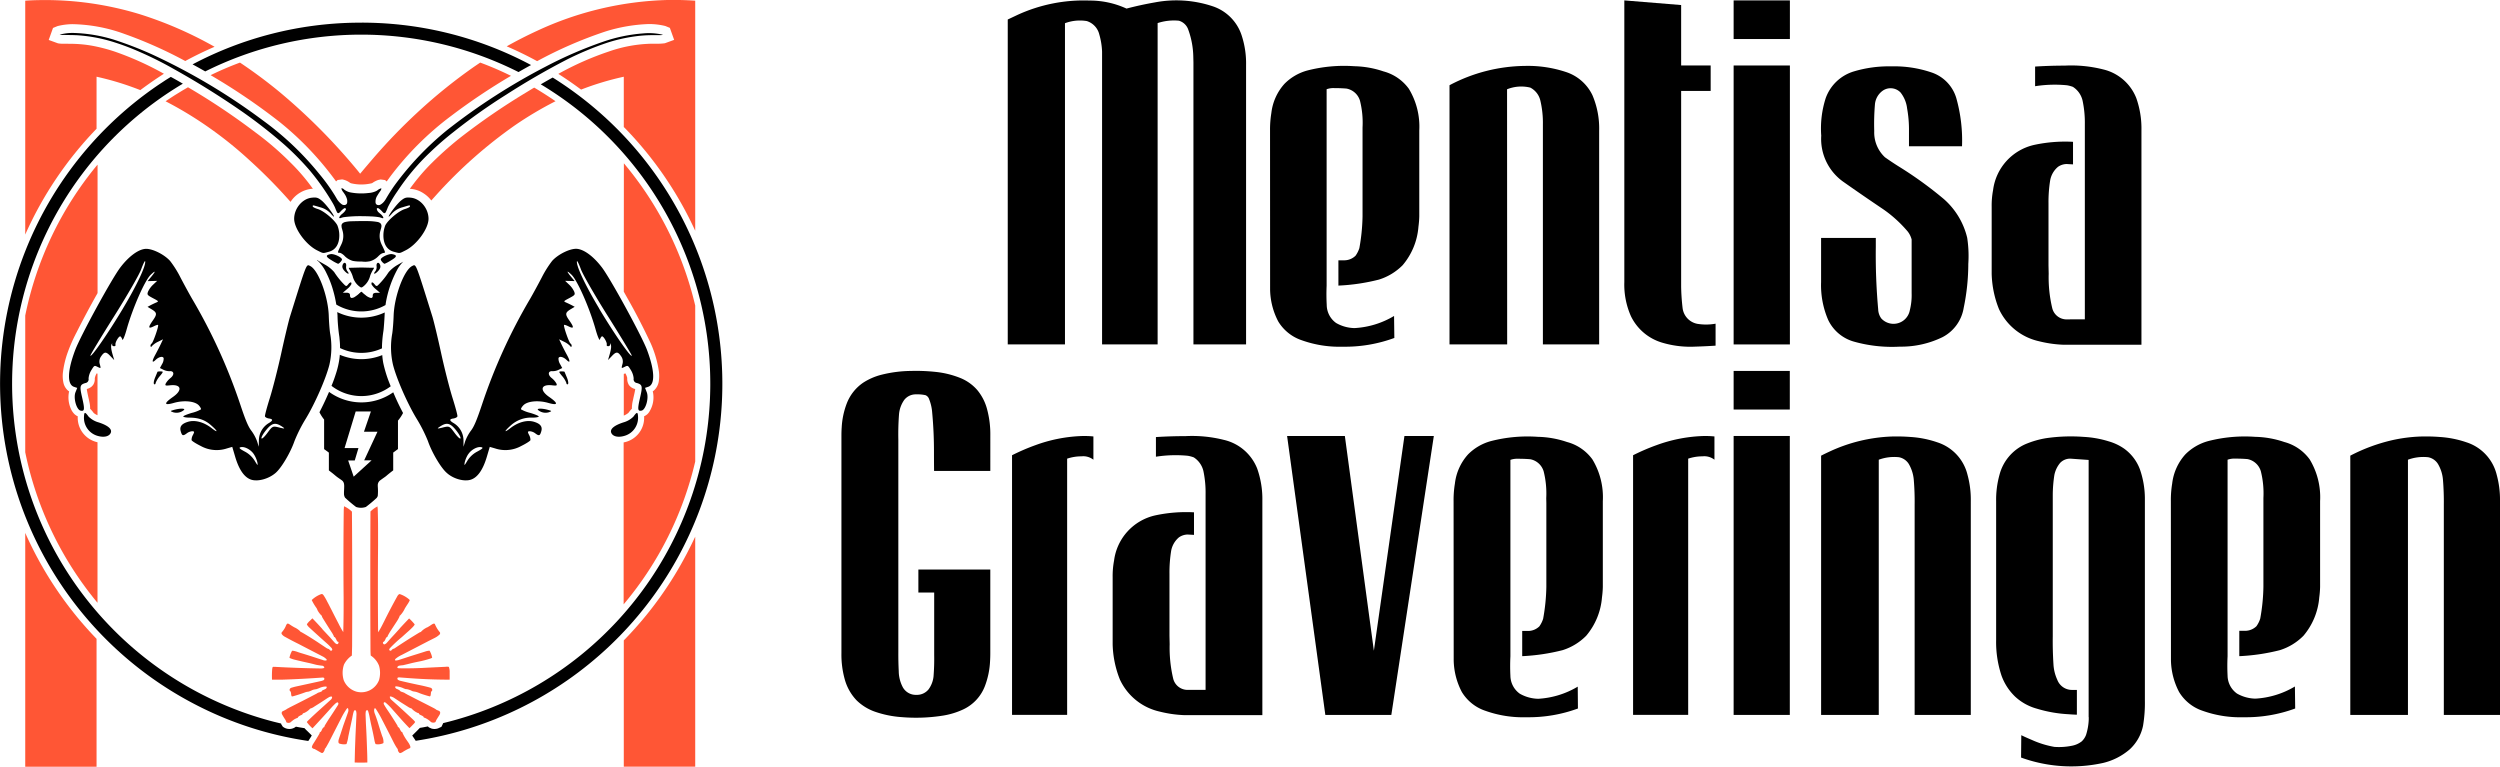 <?xml version="1.0" encoding="UTF-8"?>
<svg xmlns="http://www.w3.org/2000/svg" id="Laag_1" data-name="Laag 1" viewBox="0 0 1165.1 357.34">
  <defs>
    <style>.cls-1{fill:#ff5635;}.cls-1,.cls-2{fill-rule:evenodd;}</style>
  </defs>
  <path class="cls-1" d="M176.06,235.94a13.28,13.28,0,0,0-3.41,2.44c-.09,20.87-.1,41.66,0,62.53,0,1.54,0,3.07.13,4.61l.36.24a9.91,9.91,0,0,1,3.52,4.54,12.17,12.17,0,0,1,0,6.61,8.87,8.87,0,0,1-10.46,5.45,9.14,9.14,0,0,1-6-5.33,11.85,11.85,0,0,1,.12-7.33,11,11,0,0,1,3.67-4.19l0-.26.11-4.14q.15-31.33-.08-62.66a12.67,12.67,0,0,0-3.67-2.51l-.07.54c0,.37-.06.73-.08,1.1q-.25,20.52-.06,41v4q0,6-.17,12l0,0a43.34,43.34,0,0,1-2.19-3.94c-1.1-2.11-2.19-4.24-3.26-6.37-.47-.9-.93-1.8-1.39-2.71l-.65-1.22a25.22,25.22,0,0,0-1.7-2.94l-.19-.22-.22-.19-.25-.16-.16,0-.53.15a12.6,12.6,0,0,0-4.12,2.63l0,.11a23.84,23.84,0,0,0,2.2,3.66l.19.34.17.35,0,.11a9.74,9.74,0,0,0,2.11,2.82l.06.15,0,.21.27.54c1.5,2.43,3,4.83,4.56,7.22.18.33.36.65.55,1l.14.36a.94.94,0,0,0,.1.28l.1.08a2.46,2.46,0,0,1,.39.22,9.45,9.45,0,0,1,.82,1.54l.18.25a3.65,3.65,0,0,0,.31.24h.08l.07,0,.07,0a.8.8,0,0,1,.08.16,1.11,1.11,0,0,1,0,.19v.09a1.76,1.76,0,0,1-.1.3,1.5,1.5,0,0,1-.19.25l-.37.16-.31-.13-.29-.16a1.93,1.93,0,0,1-.51-.44c-.7-.78-1.4-1.57-2.08-2.36l-.94-1-2.53-2.7-.47-.59q-2.14-2.4-4.39-4.7l-1,1-.43.39a9.43,9.43,0,0,0-1.11,1.33v.15l.16.32a5.85,5.85,0,0,0,.92,1.07q4.33,4,8.75,7.9l.82.81.81.83a1,1,0,0,1,.23.42,3.5,3.5,0,0,1,.14.46,1,1,0,0,1-.28.31.48.48,0,0,1-.36.12.69.69,0,0,1-.34-.17c-.13-.13-.26-.26-.38-.4l-.17-.14a1.89,1.89,0,0,0-.63-.25l-.46-.23c-1.44-.95-2.89-1.91-4.32-2.88l-1.82-1.18c-1.83-1.18-3.69-2.3-5.57-3.38a2.06,2.06,0,0,0-.35-.12l-.12-.08-.13-.19a9.21,9.21,0,0,0-2.85-1.93l-1.11-.66-1.07-.71-.42-.24a.85.85,0,0,0-.7,0,3.65,3.65,0,0,0-.63,1.14l-.35.72a12.46,12.46,0,0,1-1.52,2.15l-.1.23,0,.24.06.24a4,4,0,0,0,1.56,1.35c2.07,1.16,4.18,2.27,6.31,3.31q5.22,2.73,10.46,5.42l1.11.58a7.36,7.36,0,0,1,1.55,1.23v.31a.59.59,0,0,1-.18.17,3,3,0,0,1-1.73-.25c-1.65-.51-3.3-1.05-4.94-1.6l-2.24-.71-2.24-.69c-1-.28-1.92-.59-2.87-.94l-.63-.16a5.56,5.56,0,0,0-1.28-.18,10.91,10.91,0,0,0-1.2,3.13l0,.17.1.08.55.24a12.1,12.1,0,0,0,1.74.55q3.5.87,7,1.61l1.5.37,1.49.39a29.79,29.79,0,0,0,3,.45l.23.09.2.12a2.69,2.69,0,0,1,.33.35l.06.38-.05.07-.11.06a5,5,0,0,1-1.72.2q-10.62-.17-21.23-.76a3.46,3.46,0,0,1-.46,0l-.23,0a1.39,1.39,0,0,0-.26.1,6.63,6.63,0,0,0-.21.88,40,40,0,0,0-.09,5c1.58,0,3.16,0,4.74,0q9.47-.3,18.91-1l.36.06.17.06.14.13.06.17v.18l0,.2-.09.17-.12.15-.15.12-.18.08a6.3,6.3,0,0,1-1.26.38c-3.9.86-7.78,1.71-11.68,2.55l-.64.16-1.28.37a1.27,1.27,0,0,0-.67.54,2.52,2.52,0,0,0-.12.29l0,.15v.16l.07.17.08.16.13.12a1.2,1.2,0,0,1,.28.35,7.68,7.68,0,0,1,.19,1.43l.1.29.12.29.08.06a1,1,0,0,0,.39,0c2.08-.57,4.14-1.25,6.15-2l.56-.13.58-.06a8.23,8.23,0,0,0,1.83-.73l.48-.17a8.27,8.27,0,0,1,1.39-.25l.83-.29.81-.34a7.41,7.41,0,0,1,3-.63l.14.09.1.16,0,.18-.09.2-.11.19-.18.19a7,7,0,0,1-1.35.66l-.25.14a.4.4,0,0,0-.26.33l-.15.15a9.42,9.42,0,0,1-1.61.59l-.28.14-.26.19-.26.15q-6.18,3.24-12.42,6.36l-.81.45a3.72,3.72,0,0,0-.87.54l-.86.45-.87.42a2.62,2.62,0,0,0-.28.3,1.6,1.6,0,0,0,0,.92,30.87,30.87,0,0,0,1.63,2.71l.21.41.18.42,0,.21.06.09.2.13.22.09.34.08h.35a1.47,1.47,0,0,0,1.12-.5l.64-.52a7.37,7.37,0,0,1,2.36-1.3l.21-.21,0-.17a5.32,5.32,0,0,1,1.7-1l.25-.18a.57.57,0,0,0,.27-.43l.09-.1a1,1,0,0,1,.23-.11h.14a8.22,8.22,0,0,0,3-2.12,6,6,0,0,0,2-1c2-1.24,4-2.51,5.93-3.82l.67-.4a2.4,2.4,0,0,1,1.32-.42l.18.08.09.14a.82.82,0,0,1-.06.51,1.41,1.41,0,0,1-.37.62c-2.19,2-4.33,3.92-6.53,5.9l-2.16,2-2.14,2.05a2.54,2.54,0,0,0-.49.64,19,19,0,0,0,2.64,2.88q4.83-5.18,9.54-10.45l.55-.52a4.69,4.69,0,0,1,1.44-1.14l.12,0,.22.15.18.2v.25l0,.26-.11.23-.11.23q-2.13,3.38-4.36,6.68l-.79,1.26-.91,1.48-.16.35-.1.37-.07.11-.14.09-.17,0a4.1,4.1,0,0,0-.91,1.51l-.22.36-.29.3a2.19,2.19,0,0,0-.3.16l-.08.19,0,.19-.16.35q-1.44,2.49-3,4.89l-.16.31a5.19,5.19,0,0,0-.33,1l.14.22a1.4,1.4,0,0,0,1,.58l.24.09,3.13,1.78.18,0,.38,0a3,3,0,0,0,1-1.91l.1-.14.13-.1.15-.19c.52-.85,1-1.72,1.48-2.6l5.89-11.51a32.85,32.85,0,0,1,2.58-4.3.51.51,0,0,1,.29-.13l.1.06.09.07a2.38,2.38,0,0,1,0,1.76c-.25.73-.5,1.45-.76,2.17L160,338.11,158.74,342c-.23.69-.46,1.37-.7,2.06l-.14.46a2.88,2.88,0,0,0-.12,1.59l.06.14a1.51,1.51,0,0,0,.21.23,6.55,6.55,0,0,0,3.31.32l.13-.07a17.76,17.76,0,0,0,.84-3.51l.88-4.14.89-4.14c.12-.59.24-1.18.35-1.77l.21-.92.29-.91a2.88,2.88,0,0,1,.28-.33l.09,0h.1l.18,0,.16.09a.91.91,0,0,1,.25.59,4.71,4.71,0,0,1,.11,1.4c-.14,3.33-.3,6.73-.46,10.06l-.23,6.1-.14,6.1q3,.12,5.91,0,0-3.06-.14-6.1-.18-6-.53-12.07l-.16-4.09a7.93,7.93,0,0,1,.15-1.69,1.08,1.08,0,0,1,.21-.3l.21-.1a.74.74,0,0,1,.33,0l.09.07a2.4,2.4,0,0,1,.18.26,23.53,23.53,0,0,1,.85,3.6l.47,2.28.51,2.27c.45,2,.86,4,1.24,6.07l.17.59.22.58.13.08a5.89,5.89,0,0,0,3.44-.42l.1-.13.05-.15a6.5,6.5,0,0,0-.63-3.09l-.81-2.47-.77-2.48c-.45-1.56-.95-3.09-1.51-4.61l-.25-.66a5,5,0,0,1-.4-1.66,2.75,2.75,0,0,1,.18-.94l.19-.13.11,0a2.44,2.44,0,0,1,.29.27q1.33,2,2.48,4.18c2,3.87,4,7.72,5.94,11.62l.49.91q.51.9,1.08,1.77l.14.11.09.13.06.23,0,.24a2.25,2.25,0,0,0,.65,1.22l.24.22h.32a4.62,4.62,0,0,0,1.52-.8l1.09-.63,1.12-.58.27-.08a1.31,1.31,0,0,0,.44-.26,1,1,0,0,0,.25-.43,6.44,6.44,0,0,0-.82-1.88l-1-1.44a21.17,21.17,0,0,1-1.85-3.19l-.05-.21a.42.42,0,0,0-.39-.34l-.24-.26a5.65,5.65,0,0,1-.67-1.26l-.21-.3-.21-.29-.39-.19-.09-.17-.08-.28-.1-.27c-1.59-2.63-3.27-5.22-5-7.75l-.64-1-.59-1a1.65,1.65,0,0,1-.16-.76,1.88,1.88,0,0,1,.12-.18.75.75,0,0,1,.29-.16h.11l.31.15a27.36,27.36,0,0,1,2.64,2.53l5,5.64q1.74,1.94,3.55,3.79l.8-.79.79-.8.29-.3a3.83,3.83,0,0,0,.76-1,5.46,5.46,0,0,0-.72-.87q-5.08-4.81-10.34-9.46l-.34-.35-.11-.15a2.54,2.54,0,0,1-.29-.75l0-.1,0-.1.18-.12.14,0h.14l.36.12.35.12.34.16.33.17,3.36,2.21,3,1.88.7.45a7.91,7.91,0,0,0,1.27.53l.13.11.11.16a8.59,8.59,0,0,0,2.71,1.83l.26,0,.2.17,0,.21a2.07,2.07,0,0,0,.7.51l.82.38a2.81,2.81,0,0,1,.66.52v.12a.38.38,0,0,0,.14.19,2,2,0,0,0,.22.09l.12,0a9.51,9.51,0,0,1,2.95,2l.46.21a3.07,3.07,0,0,0,.6.07,1.88,1.88,0,0,0,1-.27,7.52,7.52,0,0,0,.4-.92l.71-1.16.73-1.16a2.35,2.35,0,0,0,.39-1.09,1.45,1.45,0,0,0-.15-.54,1.15,1.15,0,0,0-.38-.31,3.2,3.2,0,0,0-.6-.26l-.36-.16a1.73,1.73,0,0,1-.65-.42l-.8-.46c-2.81-1.45-5.64-2.89-8.46-4.31-1.24-.65-2.48-1.29-3.73-1.92l-1.31-.73-.24-.19c-.51-.2-1-.38-1.53-.54l-.25-.14a.85.85,0,0,1-.32-.33l-.06-.07a9,9,0,0,0-1.69-.87l-.19-.21a.69.69,0,0,1-.25-.48l0-.15.1-.13.13-.1.18,0a10,10,0,0,1,3.63,1l.83.29.26,0,.43.06a8.75,8.75,0,0,1,2.37.86l.4.12a5.4,5.4,0,0,0,.82.14l.56.12a13.92,13.92,0,0,1,1.9.7l1.1.39c1.1.37,2.21.7,3.34,1a.46.46,0,0,0,.38-.23,6.42,6.42,0,0,0,.23-1.51l.07-.34a2.85,2.85,0,0,1,.17-.26l.34-.35,0-.14,0-.14v-.15l0-.16-.06-.14a1.13,1.13,0,0,0-.71-.61q-2.81-.78-5.67-1.34l-4.29-.93-4.28-1a3.36,3.36,0,0,1-1-.48l-.14-.22a.81.81,0,0,1,0-.63l.13-.08.14-.07a1.31,1.31,0,0,1,.48-.05h.3l4.62.35q9.28.69,18.62.69v-2.06l0-1.38a6.66,6.66,0,0,0-.38-2.51,3.77,3.77,0,0,0-1.42-.05l-8.77.42q-6.58.4-13.19.27l-.23-.06a2.27,2.27,0,0,1-.41-.21.82.82,0,0,1,.22-.56l.19-.16a2,2,0,0,1,.44-.21,18,18,0,0,1,1.8-.22l2.06-.49,2.06-.51c1.42-.33,2.86-.63,4.29-.91l1.51-.37c1-.26,2-.55,3-.88a3.92,3.92,0,0,0,.65-.32l0-.08v-.09a10.08,10.08,0,0,0-1.19-3.13,7.49,7.49,0,0,0-1.93.37l-1.73.55c-1.43.46-2.85.9-4.29,1.34l-1.32.42-2.46.81-2.86.92a8.28,8.28,0,0,1-1.2.18,1.59,1.59,0,0,1-.29-.15l0-.08,0-.21.06-.12.06-.13a12.26,12.26,0,0,1,3-1.92l1-.52,6.13-3.18,5.32-2.76,3-1.51a9,9,0,0,0,2.28-1.64,1.25,1.25,0,0,0,.16-.57l-.07-.28-.17-.22a14.34,14.34,0,0,1-2.19-3.66l-.1-.11-.1-.09-.12-.07-.16,0-.43.13a15,15,0,0,0-1.46.93l-1.1.66a2.29,2.29,0,0,1-.28.09l-.74.41a8.72,8.72,0,0,0-2,1.62l-.23.13a1.72,1.72,0,0,0-.45.16q-5.94,3.58-11.68,7.45l-.33.13-.34.1a2.39,2.39,0,0,0-.68.59l-.19.17-.24.1h-.11l-.12,0a.78.78,0,0,1-.46-.51l.06-.21.09-.2.11-.18a60.15,60.15,0,0,1,5.66-5.28l2.44-2.2c.94-.8,1.85-1.65,2.71-2.54a7.47,7.47,0,0,0,.78-1v-.23a21.08,21.08,0,0,0-2.56-2.7c-1.19,1.24-2.37,2.48-3.54,3.74a11.87,11.87,0,0,0-.88,1l-2.07,2.3-2.1,2.27-1.82,2.06a2.73,2.73,0,0,1-1.11.73,1.34,1.34,0,0,1-.37-.16,1.51,1.51,0,0,1-.22-.28.65.65,0,0,1,.09-.76l.23-.07.24-.25a3.56,3.56,0,0,0,.62-1.19l.16-.26a1.44,1.44,0,0,1,.69-.62l.08-.11,0-.21c.38-.74.79-1.46,1.23-2.17l2.86-4.38a17.13,17.13,0,0,0,1.44-2.54l0-.15a.61.61,0,0,1,.15-.27l.18-.12a11.89,11.89,0,0,0,2.19-3.29l.74-1.18.76-1.15a14.29,14.29,0,0,0,.75-1.39.58.58,0,0,0-.16-.32,12.82,12.82,0,0,0-4.53-2.6l-.23.06-.13.06a2.92,2.92,0,0,0-.8,1q-3.18,5.71-6.09,11.6l-1.06,2.08c-.52,1-1.09,2-1.7,3l0,0c-.05-.6-.07-1.2-.07-1.79-.1-12.82-.11-25.6,0-38.41l0-8.43c0-3-.07-6-.16-9l-.16-1.13Z" transform="translate(0 0)"></path>
  <path class="cls-1" d="M290.71,135.94l1.59,2.83q5.93,10.44,11,21.31a50.51,50.51,0,0,1,3.81,13.23,17.41,17.41,0,0,1-.11,4.56,7.25,7.25,0,0,1-2.31,4.17l-.48.34.17.79a12.54,12.54,0,0,1-1.89,8.92,5.51,5.51,0,0,1-1,1.11l-.87.6-.42.16,0,.39a11.67,11.67,0,0,1-9.56,11.84v75.46A159.62,159.62,0,0,0,324,215.09V142.42a160.11,160.11,0,0,0-33.25-66.31Z" transform="translate(0 0)"></path>
  <path class="cls-1" d="M311,0a153.3,153.3,0,0,0-60.7,14.37c-4.81,2.21-9.54,4.62-14.15,7.22,4.83,2.08,9.57,4.39,14.18,6.91a195.66,195.66,0,0,1,31.94-13.86,76.2,76.2,0,0,1,19.93-3.43,31.38,31.38,0,0,1,7.9.92l2.08.86,2,5.59-4.33,1.58a26,26,0,0,1-4.32.21l-1.77,0A64.16,64.16,0,0,0,283.77,24,138.55,138.55,0,0,0,260.2,34.43q5.44,3.47,10.61,7.33a132.94,132.94,0,0,1,19.9-6V59.19l1,1A170.56,170.56,0,0,1,324,107.55V.32Q317.47-.12,311,0Z" transform="translate(0 0)"></path>
  <path class="cls-1" d="M248.23,41.25l-3.28,2a312.69,312.69,0,0,0-30.42,20.9A159.68,159.68,0,0,0,200,77.19,97.1,97.1,0,0,0,191,88a12.46,12.46,0,0,1,6.36,2.08A14,14,0,0,1,201,93.44l2.64-2.94a217.1,217.1,0,0,1,36.33-32.1,167.72,167.72,0,0,1,18.93-11.23q-4.86-3.33-9.93-6.34Z" transform="translate(0 0)"></path>
  <path class="cls-1" d="M223.67,29.25l-2.48,1.68a247.91,247.91,0,0,0-26.55,21.39,263.07,263.07,0,0,0-20.8,21.57q-3,3.49-6,7.07l-1-1.26A277.11,277.11,0,0,0,130.44,43a228,228,0,0,0-18.6-13.83q-7,2.59-13.68,5.86a287.49,287.49,0,0,1,32.18,21.84,143.13,143.13,0,0,1,26.29,27.68l.72-.66,2.08-.28a8.34,8.34,0,0,1,3.69,1.58l.23.12.24.1a20.66,20.66,0,0,0,9.64,0l.24-.09.65-.44a12.11,12.11,0,0,1,2.11-1l1.17-.24,2.08.28.72.66,1.39-1.91A141.12,141.12,0,0,1,210.27,54a291,291,0,0,1,27.87-18.66,152.3,152.3,0,0,0-14.33-6.17Z" transform="translate(0 0)"></path>
  <path class="cls-1" d="M85,42.2l-3.27,2q-2.31,1.47-4.56,3a172.62,172.62,0,0,1,21.25,13,181.45,181.45,0,0,1,17.88,14.5A239.89,239.89,0,0,1,135.4,94.08l.43-.62A13.36,13.36,0,0,1,145.18,88l.65,0a91.45,91.45,0,0,0-10.39-12.18,141.94,141.94,0,0,0-16.55-14.23A316.34,316.34,0,0,0,87.61,40.67Z" transform="translate(0 0)"></path>
  <path class="cls-1" d="M18.17.05Q15,.1,11.76.32v109A171.24,171.24,0,0,1,45,60V35.75A133.19,133.19,0,0,1,65.39,42q5.35-4,11-7.63A142.16,142.16,0,0,0,53.34,24a78.7,78.7,0,0,0-10.59-2.72,58.75,58.75,0,0,0-9.07-.86c-1.36,0-2.73-.05-4.09-.05l-.86,0c-.57,0-1.13-.09-1.7-.17L22.7,18.62l2-5.59,2.08-.86a29.39,29.39,0,0,1,7-.91,74.46,74.46,0,0,1,24.12,4.52A201.13,201.13,0,0,1,86.34,28.44Q93,24.83,100,21.8A181,181,0,0,0,65.19,6.64,151.29,151.29,0,0,0,18.17.05Z" transform="translate(0 0)"></path>
  <path class="cls-1" d="M11.76,357.34H45V297.73l-1.31-1.38a170.65,170.65,0,0,1-31.93-48Z" transform="translate(0 0)"></path>
  <path class="cls-1" d="M322.34,253.55,320.6,257a170.42,170.42,0,0,1-29.89,41.45v58.86H324V250.12Z" transform="translate(0 0)"></path>
  <path class="cls-1" d="M291.1,174.13l-.39.13v19.42a8,8,0,0,0,2.13-1.24l.66-.86.32-.39a6.25,6.25,0,0,1,.67-.69,16,16,0,0,1,.5-4.08q.3-1.42.63-2.85l.17-.81a11.85,11.85,0,0,0,.24-1.45l-.2-.06a4.85,4.85,0,0,1-2.7-1.79,5.49,5.49,0,0,1-.82-3.19l0-.16a7.81,7.81,0,0,0-.86-2.12Z" transform="translate(0 0)"></path>
  <path class="cls-1" d="M44.7,174.67a6.51,6.51,0,0,0-.52,1.6v.17a4.94,4.94,0,0,1-.81,3l-.65.71a5.57,5.57,0,0,1-2.25,1.13l0,.29c.28,1.62.62,3.22,1,4.82l.17.86A12.41,12.41,0,0,1,42,190.5a13.32,13.32,0,0,1,1.65,1.94l.16.14a7.58,7.58,0,0,0,1.63.94V174.15l-.38-.16Z" transform="translate(0 0)"></path>
  <path class="cls-1" d="M45.06,77.2a159.42,159.42,0,0,0-33.3,69.87v63.69a160.1,160.1,0,0,0,33.68,70.17V206.11L45,206A11.67,11.67,0,0,1,36.24,194l-.41-.16-.87-.6a7.84,7.84,0,0,1-2-2.9,13,13,0,0,1-.79-7.75l.06-.17-.44-.3a6.71,6.71,0,0,1-2.21-3.64,14.66,14.66,0,0,1-.24-5,42.69,42.69,0,0,1,2.31-9.52,73.15,73.15,0,0,1,4-9q4.7-9.3,9.82-18.37V76.75Z" transform="translate(0 0)"></path>
  <path class="cls-2" d="M166.17,10.57A167.45,167.45,0,0,0,89.74,30q3,1.61,5.91,3.29a162.75,162.75,0,0,1,146,.29q2.9-1.68,5.84-3.27A167.36,167.36,0,0,0,166.17,10.57Z" transform="translate(0 0)"></path>
  <path class="cls-2" d="M256.9,36.51c-1.64.92-3.26,1.85-4.88,2.79A162.72,162.72,0,0,1,206.53,337a18.15,18.15,0,0,1-.81,1.73l-1.58.73-.37.11-.37.08a5,5,0,0,1-2.27-.1l-1.22-.55-.51-.46-2.27.44-1.45.24-.32.34-.31.31-.8.81-2.14,2.12,1.35,2,.26.44A168.32,168.32,0,0,0,257.58,36.14Z" transform="translate(0 0)"></path>
  <path class="cls-2" d="M77.38,37.21l-3.33,2.2A168.31,168.31,0,0,0,90.68,328.15a166.66,166.66,0,0,0,53,17.17c.56-.83,1.11-1.68,1.62-2.55q-1.28-1.32-2.61-2.58l-.6-.63-.16-.2-2.4-.39-1.61-.31-.66.44a4.87,4.87,0,0,1-5.49-.47l-.7-1.11-.06-.32-3.35-.82A162.69,162.69,0,0,1,85.22,39c-1.86-1.08-3.72-2.14-5.61-3.17Z" transform="translate(0 0)"></path>
  <path class="cls-2" d="M168.13,145.14h0Z" transform="translate(0 0)"></path>
  <path class="cls-2" d="M158.36,165.47l-.12,1.25a39.58,39.58,0,0,1-1.66,7.36c-.61,1.94-1.3,3.86-2.09,5.74l.85.63a22.74,22.74,0,0,0,26.74-.42l-.94-2.38a60.35,60.35,0,0,1-2.52-8.45,31,31,0,0,1-.47-3.72l-.21.09a25.9,25.9,0,0,1-19.57-.22Z" transform="translate(0 0)"></path>
  <path class="cls-2" d="M71.8,179c-.31-.28-.1-1.61.47-3s1.07-2.56,1.11-2.7.71-.22,1.48-.2c1.33,0,1.31.15-.28,2.08a11,11,0,0,0-2,3.16C72.46,179.08,72.15,179.31,71.8,179Z" transform="translate(0 0)"></path>
  <path class="cls-2" d="M80.64,192.11c-1.36-.52-1.35-.56.14-1,2.78-.84,5.66-.89,5-.08A5.34,5.34,0,0,1,80.64,192.11Z" transform="translate(0 0)"></path>
  <path class="cls-2" d="M45.73,203.2a8.75,8.75,0,0,1-6.6-8.79c.1-2.55.47-2.59,2.15-.26a10.62,10.62,0,0,0,4.67,2.7c4.39,1.42,6.41,3.16,5.66,4.88S48.45,203.94,45.73,203.2Z" transform="translate(0 0)"></path>
  <path class="cls-2" d="M117.12,223.56c-3.19-1-5.72-4.61-7.52-10.7l-1.36-4.6-2.41.7a15.29,15.29,0,0,1-12.26-1.11c-2.24-1.11-4.18-2.34-4.29-2.74a4.6,4.6,0,0,1,.63-2.38c.77-1.52.74-1.67-.28-1.76a4.82,4.82,0,0,0-2.6,1c-1.76,1.31-2.19,1.16-2.81-1s.44-3.54,3.55-4.44,7.27.19,10.86,3c3.18,2.48,3,1.5-.33-1.4-2.74-2.42-5.76-3.48-10-3.5-1.51,0-2.81-.24-2.89-.51s1.69-1,3.92-1.68a16.62,16.62,0,0,0,4.33-1.66c.14-.27-.33-1.1-1-1.86-1.87-2-7-2.48-11.63-1.15s-4.81.28-.42-2.78c4.58-3.19,3.87-6-1.36-5.42-2.17.25-2.42.14-2-.86a9.08,9.08,0,0,1,2.23-2.55c1.93-1.55,1.64-3.39-.48-3.17a6.45,6.45,0,0,1-2.86-.68l-1.61-.8,1-1.83a4.83,4.83,0,0,0,.74-2.75c-.31-1.07-2.25-.66-3.73.79-1.77,1.72-1.84.67-.17-2.39.89-1.62,2.06-3.91,2.61-5.08l1-2.13-2.25,1.11a9.79,9.79,0,0,0-2.82,1.95c-.4.58-.62.63-.76.15a1.31,1.31,0,0,1,.54-1.25c.7-.53,3.27-7.82,3-8.62-.06-.2-1,.08-2.07.63-2.57,1.29-2.69.55-.45-2.66,2.13-3,2.05-3.74-.54-5.3L68.76,143l1.23-.66c.67-.36,1.87-.94,2.66-1.28,1.43-.62,1.42-.62-1.38-2.11-2.63-1.4-2.78-1.6-2.29-3a10.55,10.55,0,0,1,2.39-3.29l1.87-1.76-2.23.06-2.22.06,1.89-2.28c2-2.46,1.82-2.83-.42-.71-2.71,2.57-8.28,15.16-11.14,25.14-1,3.64-1.93,5.76-2.13,5.08a2.88,2.88,0,0,0-.86-1.47c-.67-.37-2.6,2.88-2.31,3.88.13.44-.2.74-.76.69s-.9-.44-.8-.88,0-.52-.18-.18c-.5.82-.37,2.32.46,5.16l.7,2.38-1.81-1.89c-2-2.15-2.8-2.11-4.35.19a4.15,4.15,0,0,0-.56,3.64c.54,2,.53,2-1,1.24s-1.56-.77-2.93,1.47a8.89,8.89,0,0,0-1.32,3.92,1.76,1.76,0,0,1-1.51,2.12c-2.53.75-2.7,1.47-1.52,6.59,1.31,5.72,1.21,6.66-.68,6.26s-3.47-5.88-2.37-8.59l.8-2-1.52-.51c-3.27-1.12-3.05-7.58.59-17.18,2.57-6.77,17.12-33.37,21.06-38.5,3.82-5,8.11-8.2,11.43-8.59,3.07-.35,8.84,2.41,11.72,5.61a47.48,47.48,0,0,1,4.84,7.72c1.57,3,4,7.49,5.41,9.92A257.71,257.71,0,0,1,112,188.58c2.42,7.26,3.67,10.23,5.13,12.14a19.61,19.61,0,0,1,2.7,5l.77,2.49.05-3a9.52,9.52,0,0,1,4.56-8c2.08-1.21,2.13-1.88.15-2.17-.91-.13-1.75-.57-1.87-1s.91-4.25,2.27-8.57,3.76-13.73,5.33-20.92,3.39-14.83,4.06-17c8-25.59,7.55-24.48,9.42-23.57,3.79,1.85,8.35,14.08,8.65,23.17.09,2.81.37,6.5.63,8.19a36.53,36.53,0,0,1-.34,14.66c-1.65,6.52-6.69,18-11,25.12a68.51,68.51,0,0,0-5.26,10.41c-1.85,5.38-6.09,12.54-8.82,14.88C125.24,223.17,120.23,224.54,117.12,223.56Zm13-24.32c2.62.64,2.85.59,1.53-.31-3.22-2.18-4.81-1.9-7.48,1.32-1.41,1.7-2.45,3.49-2.31,4s1.36-.6,2.71-2.42C127,198.53,127.09,198.49,130.15,199.24ZM118.3,211.67c-1.41-2.17-4.44-3.75-6.23-3.23-.87.25-.45.68,2,2a11.84,11.84,0,0,1,4.63,4.29c1.42,2.37,1.53,2.44,1.25.77A12.73,12.73,0,0,0,118.3,211.67Zm-61-67.91c6.58-11,10.79-20,10.35-22-.1-.45-.93,1.22-1.84,3.72s-6.65,12.44-12.74,22.11-11,17.82-10.95,18.13C42.38,166.9,50.43,155.26,57.31,143.76Z" transform="translate(0 0)"></path>
  <path class="cls-2" d="M264.69,179c.31-.28.1-1.61-.47-3s-1.07-2.56-1.11-2.7-.71-.22-1.48-.2c-1.33,0-1.31.15.28,2.08a11.29,11.29,0,0,1,2,3.16C264,179.08,264.34,179.31,264.69,179Z" transform="translate(0 0)"></path>
  <path class="cls-2" d="M255.86,192.11c1.35-.52,1.34-.56-.15-1-2.78-.84-5.66-.89-5-.08A5.36,5.36,0,0,0,255.86,192.11Z" transform="translate(0 0)"></path>
  <path class="cls-2" d="M290.76,203.2a8.75,8.75,0,0,0,6.6-8.79c-.1-2.55-.47-2.59-2.15-.26a10.62,10.62,0,0,1-4.67,2.7c-4.39,1.42-6.4,3.16-5.66,4.88S288.05,203.94,290.76,203.2Z" transform="translate(0 0)"></path>
  <path class="cls-2" d="M219.37,223.56c3.19-1,5.72-4.61,7.52-10.7l1.36-4.6,2.42.7a15.27,15.27,0,0,0,12.25-1.11c2.25-1.11,4.18-2.34,4.29-2.74a4.6,4.6,0,0,0-.63-2.38c-.76-1.52-.74-1.67.29-1.76a4.87,4.87,0,0,1,2.6,1c1.75,1.31,2.18,1.16,2.8-1s-.44-3.54-3.55-4.44-7.27.19-10.86,3c-3.18,2.48-2.94,1.5.33-1.4a14,14,0,0,1,10-3.5c1.51,0,2.81-.24,2.89-.51s-1.68-1-3.92-1.68a16.8,16.8,0,0,1-4.33-1.66c-.14-.27.33-1.1,1.05-1.86,1.87-2,7-2.48,11.63-1.15s4.82.28.42-2.78c-4.58-3.19-3.87-6,1.37-5.42,2.16.25,2.42.14,2-.86a8.92,8.92,0,0,0-2.23-2.55c-1.92-1.55-1.64-3.39.48-3.17a6.45,6.45,0,0,0,2.86-.68l1.61-.8-1-1.83a4.91,4.91,0,0,1-.74-2.75c.31-1.07,2.25-.66,3.74.79,1.76,1.72,1.83.67.16-2.39-.89-1.62-2.06-3.91-2.61-5.08l-1-2.13,2.25,1.11a9.79,9.79,0,0,1,2.82,1.95c.4.58.63.63.77.15a1.32,1.32,0,0,0-.55-1.25c-.7-.53-3.27-7.82-3-8.62.06-.2,1,.08,2.08.63,2.56,1.29,2.69.55.44-2.66-2.12-3-2-3.74.54-5.3l1.91-1.15-1.23-.66c-.67-.36-1.87-.94-2.65-1.28-1.43-.62-1.43-.62,1.37-2.11,2.63-1.4,2.78-1.6,2.29-3a10.55,10.55,0,0,0-2.39-3.29l-1.86-1.76,2.22.06,2.23.06-1.9-2.28c-2-2.46-1.81-2.83.42-.71,2.71,2.57,8.29,15.16,11.14,25.14,1,3.64,1.93,5.76,2.13,5.08a3,3,0,0,1,.86-1.47c.67-.37,2.6,2.88,2.31,3.88-.13.44.2.74.76.69s.9-.44.8-.88,0-.52.18-.18c.51.82.37,2.32-.46,5.16l-.69,2.38,1.81-1.89c2.05-2.15,2.79-2.11,4.35.19a4.18,4.18,0,0,1,.55,3.64c-.53,2-.53,2,1,1.24s1.56-.77,2.93,1.47a8.89,8.89,0,0,1,1.32,3.92,1.76,1.76,0,0,0,1.51,2.12c2.53.75,2.7,1.47,1.52,6.59-1.31,5.72-1.21,6.66.68,6.26s3.47-5.88,2.37-8.59l-.79-2,1.52-.51c3.26-1.12,3-7.58-.6-17.18-2.57-6.77-17.11-33.37-21.06-38.5-3.82-5-8.11-8.2-11.43-8.59-3.07-.35-8.84,2.41-11.72,5.61a48.91,48.91,0,0,0-4.84,7.72c-1.56,3-4,7.49-5.4,9.92a256.49,256.49,0,0,0-22.46,49.34c-2.43,7.26-3.68,10.23-5.14,12.14a19.61,19.61,0,0,0-2.7,5l-.77,2.49,0-3a9.5,9.5,0,0,0-4.56-8c-2.08-1.21-2.13-1.88-.15-2.17.91-.13,1.75-.57,1.87-1s-.91-4.25-2.27-8.57-3.76-13.73-5.32-20.92-3.4-14.83-4.07-17c-8-25.59-7.55-24.48-9.41-23.57-3.79,1.85-8.36,14.08-8.65,23.17-.09,2.81-.38,6.5-.63,8.19a36.37,36.37,0,0,0,.33,14.66c1.65,6.52,6.69,18,11,25.12a69.66,69.66,0,0,1,5.27,10.41c1.84,5.38,6.08,12.54,8.81,14.88C211.25,223.17,216.26,224.54,219.37,223.56Zm-13-24.32c-2.61.64-2.85.59-1.53-.31,3.22-2.18,4.82-1.9,7.49,1.32,1.4,1.7,2.44,3.49,2.3,4s-1.36-.6-2.71-2.42C209.48,198.53,209.4,198.49,206.34,199.24Zm11.86,12.43c1.4-2.17,4.44-3.75,6.22-3.23.87.25.45.68-2,2a11.91,11.91,0,0,0-4.63,4.29c-1.42,2.37-1.53,2.44-1.24.77A12.48,12.48,0,0,1,218.2,211.67Zm61-67.91c-6.58-11-10.8-20-10.35-22,.09-.45.92,1.22,1.84,3.72s6.64,12.44,12.73,22.11,11,17.82,11,18.13C294.11,166.9,286.06,155.26,279.19,143.76Z" transform="translate(0 0)"></path>
  <path class="cls-2" d="M189,116.68c5.22-2.58,10.68-10.07,10.71-14.68,0-4.83-3.72-9.36-8.17-9.86-2.29-.26-3,0-4.71,1.38-1.88,1.58-5.68,6.55-5.68,7.42,0,.22.72-.45,1.6-1.49a9.9,9.9,0,0,1,4.75-2.83c3.71-1.1,3.56-1.09,3.56-.42,0,.29-1.08.84-2.39,1.23-2.75.83-7.76,5-9.09,7.57a12.6,12.6,0,0,0-.9,4.73c0,4,1.7,6.72,4.76,7.57S186,118.18,189,116.68Z" transform="translate(0 0)"></path>
  <path class="cls-2" d="M182.27,121.32c2.82-1.69,2.94-2.41.48-2.88-1.52-.29-5.29,1.48-5.29,2.49,0,.57,1.31,2,1.82,2A19.73,19.73,0,0,0,182.27,121.32Z" transform="translate(0 0)"></path>
  <path class="cls-2" d="M176.17,126.37c1-1.05,1.28-1.88,1-2.81-.54-1.71-1.92-1.26-1.66.54a3.31,3.31,0,0,1-.55,2.27C173.64,127.94,174.7,127.94,176.17,126.37Z" transform="translate(0 0)"></path>
  <path class="cls-2" d="M168.76,133.86l.22-.12.23-.16a9,9,0,0,0,3.3-5.05l.15-.43a15.15,15.15,0,0,1,1.41-2.71l.18-.38.05-.22,0,0-1.12,0-4.75-.12-5.87.15,0,0,0,.22.19.38.4.65a12.13,12.13,0,0,1,1.37,3.23l.27.72a8.29,8.29,0,0,0,3.27,3.87l.34.1Z" transform="translate(0 0)"></path>
  <path class="cls-2" d="M160.65,126.37c-1-1.05-1.28-1.88-1-2.81.54-1.71,1.93-1.26,1.66.54a3.26,3.26,0,0,0,.56,2.27C163.19,127.94,162.12,127.94,160.65,126.37Z" transform="translate(0 0)"></path>
  <path class="cls-2" d="M170.41,122a19,19,0,0,0,2-.24,8.72,8.72,0,0,0,4.12-2.58l.34-.29a3.85,3.85,0,0,1,1.82-1h.2a.41.41,0,0,0,.32-.07.35.35,0,0,0,.15-.28v-.13l0-.17-.07-.2c-.45-1.07-.94-2.13-1.47-3.16l-.22-.53a8.79,8.79,0,0,1-.27-6c.09-.35.2-.71.31-1.06l.08-.49a1.88,1.88,0,0,0-.34-1.65,2.79,2.79,0,0,0-1.57-.73,28.14,28.14,0,0,0-3.77-.37c-2.81-.07-5.61,0-8.42.07a15.39,15.39,0,0,0-2.94.39,3.14,3.14,0,0,0-1.14.64l-.2.31a1.24,1.24,0,0,0-.17.84,4.24,4.24,0,0,0,.26,1.46l.16.59a8.84,8.84,0,0,1-.49,6.49l-.76,1.57-.71,1.59-.06.2,0,.17v.13l0,.11,0,.09.16.11.25,0h.2l.2,0a3.88,3.88,0,0,1,.86.38,6.47,6.47,0,0,1,1.53,1.28l.46.41a8.81,8.81,0,0,0,3.24,1.72,18.3,18.3,0,0,0,4,.27A16.66,16.66,0,0,0,170.41,122Z" transform="translate(0 0)"></path>
  <path class="cls-2" d="M154.56,121.32c-2.83-1.69-2.95-2.41-.48-2.88,1.52-.29,5.29,1.48,5.29,2.49,0,.57-1.31,2-1.83,2A19.35,19.35,0,0,1,154.56,121.32Z" transform="translate(0 0)"></path>
  <path class="cls-2" d="M147.8,116.68c-5.21-2.58-10.68-10.07-10.71-14.68,0-4.83,3.72-9.36,8.17-9.86,2.3-.26,3,0,4.71,1.38,1.89,1.58,5.68,6.55,5.68,7.42,0,.22-.72-.45-1.59-1.49a10,10,0,0,0-4.76-2.83c-3.71-1.1-3.55-1.09-3.55-.42,0,.29,1.07.84,2.38,1.23,2.75.83,7.76,5,9.09,7.57a12.58,12.58,0,0,1,.91,4.73c0,4-1.71,6.72-4.77,7.57S150.83,118.18,147.8,116.68Z" transform="translate(0 0)"></path>
  <path class="cls-2" d="M171.17,100.78l1.77.08a27.41,27.41,0,0,1,3.94.41c.46.13.92.27,1.37.42h.15l.13,0,.09-.07,0-.1a.88.88,0,0,0,0-.28,5.27,5.27,0,0,0-1.51-1.71l-.52-.45a2.73,2.73,0,0,1-1-1.74.57.57,0,0,1,.22-.33l.15,0a1.08,1.08,0,0,1,.31,0,7.52,7.52,0,0,1,2,1.76l.22.21a1.69,1.69,0,0,0,.38.28.93.93,0,0,0,.46.07,1,1,0,0,0,.4-.36,22.52,22.52,0,0,0,1-2.32l.18-.39a61.71,61.71,0,0,1,4.29-7.1,103.55,103.55,0,0,1,15-17.94,142.34,142.34,0,0,1,11.14-9.69,271.65,271.65,0,0,1,24.56-17.4q13.68-8.81,28.13-16.29a144.15,144.15,0,0,1,19.18-8,75.94,75.94,0,0,1,15.14-3.18,65.62,65.62,0,0,1,7-.28l2.6,0,.89-.1.05-.05-.27-.1a27.9,27.9,0,0,0-8.88-.56,73.82,73.82,0,0,0-18.64,3.87A192.34,192.34,0,0,0,254.39,31a291.09,291.09,0,0,0-46,29.61A139,139,0,0,0,184,86.23c-1.53,2.14-2.94,4.35-4.25,6.63l-.32.47a6.16,6.16,0,0,1-2.29,2.13,1.85,1.85,0,0,1-1.56-.09,1.49,1.49,0,0,1-.49-.62l-.05-.18a5.14,5.14,0,0,1,.84-3.47c.45-.75.93-1.48,1.45-2.19l.13-.22a2.18,2.18,0,0,0,.27-.72l0-.12-.07-.06-.12,0a4.74,4.74,0,0,0-1.75,1l-.71.36a10.07,10.07,0,0,1-3.37.8,27.67,27.67,0,0,1-8.47-.29,7.37,7.37,0,0,1-2.93-1.37L160,88a2.82,2.82,0,0,0-.7-.27.27.27,0,0,0-.19.08l0,.12.07.24a5.52,5.52,0,0,0,1,1.64l.41.62a7.83,7.83,0,0,1,1.19,2.65,4.7,4.7,0,0,1,0,1.45,1.21,1.21,0,0,1-.79.93,1.87,1.87,0,0,1-1.7-.25,8.17,8.17,0,0,1-2.22-2.39l-1-1.7A85.12,85.12,0,0,0,148.75,81a137.55,137.55,0,0,0-26.11-24.79,287.62,287.62,0,0,0-52.1-31A172.4,172.4,0,0,0,53.42,18.6a70.15,70.15,0,0,0-19.55-3.25,23.05,23.05,0,0,0-6,.78l0,.05.89.1c1.65,0,3.3.06,4.94.06l2.34.09A72.43,72.43,0,0,1,51.5,19.16,113.81,113.81,0,0,1,65.34,24.3,165.94,165.94,0,0,1,81,32.16q16.74,9.33,32.47,20.29a233.55,233.55,0,0,1,19.1,15,130.05,130.05,0,0,1,11.6,11.76,111.86,111.86,0,0,1,10.75,15.2,23.49,23.49,0,0,1,1.17,2.22l.46,1.17.53,1.15.17.21a1.37,1.37,0,0,0,.37.17l.15,0,.17-.07.18-.12a5.63,5.63,0,0,0,.84-.85l.45-.44a9.48,9.48,0,0,1,1-.77l.14-.07.16,0a1.11,1.11,0,0,1,.41.14,1.51,1.51,0,0,1,.12.26v.14A2.31,2.31,0,0,1,161,98l-.23.39a8.18,8.18,0,0,1-1.57,1.48l-.4.4a5.55,5.55,0,0,0-.67.94l0,.14v.14l0,.1.1.07.12,0h.16l.18,0,.39-.16a8.1,8.1,0,0,1,1.2-.3,60.7,60.7,0,0,1,9-.44Z" transform="translate(0 0)"></path>
  <path class="cls-2" d="M167.34,137l-.24.18.75,1.21,1.12-1.81-.56-.52Z" transform="translate(0 0)"></path>
  <path class="cls-2" d="M153.12,183.17l-.8,1.81c-1.07,2.42-2.22,4.79-3.44,7.14l0,0a18.86,18.86,0,0,0,2.17,3.4V209.3l2.22,1.64v8.29l1.89,1.47c.59.48,1.18,1,1.76,1.45l.18.14c.58.42,1.17.83,1.76,1.23l.55.4.22.2a2.61,2.61,0,0,1,.65,1.17,6.33,6.33,0,0,1,.13,1.15c0,.93-.05,1.85-.1,2.78v1.07a3.8,3.8,0,0,0,.46,1.58l.1.12a64.93,64.93,0,0,0,5.08,4.28,7.09,7.09,0,0,0,4.55,0,62.07,62.07,0,0,0,5-4.18,5.34,5.34,0,0,0,.35-.48l.11-.27.1-.28a25.39,25.39,0,0,0,0-4.36v-.4A2.84,2.84,0,0,1,177,224c.79-.59,1.6-1.17,2.42-1.73l.54-.42.52-.45c.91-.75,1.83-1.48,2.77-2.19v-8.29l2.22-1.64V196l.16-.18a17.6,17.6,0,0,0,2.2-3.35l-.73-1.41q-2.07-4-3.83-8.23L183,183a25.64,25.64,0,0,1-29.64-.37Zm12.64,8.6h7.09l-3.23,9.45h6.29l-6.18,13.3h3.46l-8.36,7.63-2.58-7.56h3.08l1.72-5.76h-6.47Z" transform="translate(0 0)"></path>
  <path class="cls-2" d="M157.29,146.9a78.08,78.08,0,0,0,.87,10.13l.2,2.17c.09,1,.12,2,.11,3l.31.15a23,23,0,0,0,19.24,0v-1.06a58.25,58.25,0,0,1,.68-7.09l.1-.86c.23-2.57.4-5.15.5-7.72a25.7,25.7,0,0,1-22.13-.17Z" transform="translate(0 0)"></path>
  <path class="cls-2" d="M147.81,121.3l.89.83A19.13,19.13,0,0,1,152,127a45.44,45.44,0,0,1,3.28,8.43,53.06,53.06,0,0,1,1.44,6.5l.56.33a22.82,22.82,0,0,0,22.38-.1l.15-1a50.12,50.12,0,0,1,5.47-15.77,15.57,15.57,0,0,1,2.68-3.46l-2.74,1.56a15.85,15.85,0,0,0-4.08,3.34l-1.11,1.61a34.38,34.38,0,0,1-4,4.62l-.17.11-.14.07a1,1,0,0,1-.34,0l-.18-.06-.12-.09a6.93,6.93,0,0,1-.5-.58l-.4-.45-.15-.14-.19-.15a1.87,1.87,0,0,0-.32-.15h-.2a.76.76,0,0,0-.19.21l0,.13,0,.15,0,.37a8.23,8.23,0,0,0,2,2.27l2,1.72-2.05,0a2.82,2.82,0,0,0-1,.28,1.39,1.39,0,0,0-.27.41,2.51,2.51,0,0,0-.11.86l0,.21a1.93,1.93,0,0,1-.19.38,2.48,2.48,0,0,1-.3.25,2.85,2.85,0,0,1-.41,0,5.74,5.74,0,0,1-2.48-1.35q-1-.75-1.89-1.59a22.07,22.07,0,0,1-3.33,2.6,2.87,2.87,0,0,1-1.34.34.62.62,0,0,1-.19-.07,2.08,2.08,0,0,1-.27-.32,1.45,1.45,0,0,1-.18-.49v-.29l0-.28a2.58,2.58,0,0,0-.19-.53l-.18-.14a3.17,3.17,0,0,0-.41-.21,2.62,2.62,0,0,0-.57-.11h-1l-1,0,2.58-2.21a7.29,7.29,0,0,0,1.4-1.78,1.13,1.13,0,0,0-.08-.75l-.06-.07-.08,0-.09,0a1.57,1.57,0,0,0-.77.46l-.16.17-.25.29a2.39,2.39,0,0,1-.73.72.69.69,0,0,1-.25,0l-.14-.06-.15-.06-.16-.11a35,35,0,0,1-5.09-6.23l-.45-.49a15.71,15.71,0,0,0-3.64-2.85l-3.16-1.8-.48-.39-.32-.14Z" transform="translate(0 0)"></path>
  <path class="cls-2" d="M591.92,135a33.1,33.1,0,0,0,3.77,14.77,20.39,20.39,0,0,0,11,8.81,52.22,52.22,0,0,0,19.07,3,66.48,66.48,0,0,0,24.06-4.08l-.13-10.25a40.14,40.14,0,0,1-18.41,5.65,17.77,17.77,0,0,1-8.59-2.37,10.43,10.43,0,0,1-4.38-8.37c-.16-3-.18-6-.05-9V41.59a9.18,9.18,0,0,1,3.56-.53c1.9,0,3.8.06,5.69.22A8.08,8.08,0,0,1,633.82,47,42.18,42.18,0,0,1,635,59.43l0,2.32V100.8a90.28,90.28,0,0,1-1.49,14.86,12.79,12.79,0,0,1-1.76,3.5,7.5,7.5,0,0,1-5,2.15h-3V133.1a92.67,92.67,0,0,0,18.89-2.8,26.7,26.7,0,0,0,11.05-6.71,31.45,31.45,0,0,0,7.36-17.92,43.27,43.27,0,0,0,.39-4.83v-40a34,34,0,0,0-4.86-19.46,21.39,21.39,0,0,0-11.83-8.11,45.23,45.23,0,0,0-13.59-2.41,68.5,68.5,0,0,0-21.91,2,23.72,23.72,0,0,0-10.61,6.18,24.43,24.43,0,0,0-6.14,13.63,46.83,46.83,0,0,0-.61,8.11Z" transform="translate(0 0)"></path>
  <path class="cls-2" d="M962.66,148.84a6.89,6.89,0,0,1-6.22-5.18,61.71,61.71,0,0,1-1.67-16.08l-.09-4v-29a63.24,63.24,0,0,1,.79-10.56,10.64,10.64,0,0,1,3.64-6.27,7.35,7.35,0,0,1,4-1.31l3,.17V66.09a68.66,68.66,0,0,0-17.92,1.4,24.77,24.77,0,0,0-19.33,21.08,38.86,38.86,0,0,0-.66,7.76v31.29A47.26,47.26,0,0,0,931.58,144a27,27,0,0,0,18.54,15,55.4,55.4,0,0,0,11.66,1.67H998V60.7a42.71,42.71,0,0,0-2.41-15,22,22,0,0,0-15.51-13.37,60.61,60.61,0,0,0-17.8-1.75q-6.93,0-13.84.44v9.16a59.06,59.06,0,0,1,14.85-.44,15.4,15.4,0,0,1,2.76.74,10.32,10.32,0,0,1,4.52,6.45,49.15,49.15,0,0,1,1.05,10.82v91.08Z" transform="translate(0 0)"></path>
  <path class="cls-2" d="M834.16.19H807.94v18h26.22Z" transform="translate(0 0)"></path>
  <path class="cls-2" d="M834.16,30.52H807.94v130h26.22Z" transform="translate(0 0)"></path>
  <path class="cls-2" d="M885.42,161.55a43.9,43.9,0,0,0,19.89-4.44,18.76,18.76,0,0,0,9.85-13.63,101.31,101.31,0,0,0,2.15-20.54,55.94,55.94,0,0,0-.52-12.13,34.68,34.68,0,0,0-11-18.14,179.74,179.74,0,0,0-21.06-15.19q-3.18-2-6.26-4.18a15.81,15.81,0,0,1-5-12.19,109,109,0,0,1,.32-12.39,8.76,8.76,0,0,1,3.65-6.46,6.42,6.42,0,0,1,8.29.85,14.69,14.69,0,0,1,3.06,7.43A55.38,55.38,0,0,1,889.66,61v7.17h24.72a72.8,72.8,0,0,0-2.68-22.5,18,18,0,0,0-11.6-11.93,53.77,53.77,0,0,0-18.66-2.81,56.68,56.68,0,0,0-17.22,2.28,20.05,20.05,0,0,0-13.37,12.53,46,46,0,0,0-2.08,17.48,24.47,24.47,0,0,0,10.5,21.65q9.13,6.42,18.39,12.65a58.86,58.86,0,0,1,11.41,10.37,10.19,10.19,0,0,1,1.83,3.72v25a28.89,28.89,0,0,1-.85,8,7.73,7.73,0,0,1-13.3,3.79,7.64,7.64,0,0,1-1.44-4.24A283.81,283.81,0,0,1,874.2,115v-4.1H848.7v20.6A40.82,40.82,0,0,0,852,149.09a19,19,0,0,0,12.19,10.17A65.42,65.42,0,0,0,885.42,161.55Z" transform="translate(0 0)"></path>
  <path class="cls-2" d="M702.35,41.61a17.69,17.69,0,0,1,10.83-.78,9.14,9.14,0,0,1,4.69,6.06,44.9,44.9,0,0,1,1.18,11V160.5h26.22V60.91a39.39,39.39,0,0,0-3.14-16.56,20.83,20.83,0,0,0-12.45-10.83,56.22,56.22,0,0,0-19-2.8,76.61,76.61,0,0,0-35.15,9V160.5h26.87Z" transform="translate(0 0)"></path>
  <path class="cls-2" d="M789.88,161.55c3.22-.1,6.43-.25,9.65-.46V150.85a24.89,24.89,0,0,1-8.48.07,8.52,8.52,0,0,1-6.91-7.51,98.13,98.13,0,0,1-.66-9.84V42.39h13.76V30.52H783.48V2.35L757,.19V131.48a36.32,36.32,0,0,0,3.07,15.85,23.55,23.55,0,0,0,14.67,12.39A45.84,45.84,0,0,0,789.88,161.55Z" transform="translate(0 0)"></path>
  <path class="cls-2" d="M496.32,10.82a19.83,19.83,0,0,1,10.18-1A8.65,8.65,0,0,1,512.3,16a33.1,33.1,0,0,1,1.31,8.09V160.5H539.5V10.76a24.31,24.31,0,0,1,9.91-1.11,6.53,6.53,0,0,1,4.37,4.17,39,39,0,0,1,2.35,12.79l.06,2.48V160.5h24.53V30.32a41.5,41.5,0,0,0-2-13.63A21.22,21.22,0,0,0,565.39,3a53.43,53.43,0,0,0-27.13-1.89Q531.55,2.28,525,4A40.77,40.77,0,0,0,507.8.26,73.84,73.84,0,0,0,474.08,7l-4.43,2.09V160.5h26.67Z" transform="translate(0 0)"></path>
  <path class="cls-2" d="M553,321.5a6.89,6.89,0,0,1-6.23-5.17,62.13,62.13,0,0,1-1.66-16.08l-.09-4v-29a63.24,63.24,0,0,1,.79-10.56,10.64,10.64,0,0,1,3.64-6.27,7.35,7.35,0,0,1,4-1.31l3,.17V238.76a68.77,68.77,0,0,0-17.93,1.4,24.78,24.78,0,0,0-19.32,21.08,38.86,38.86,0,0,0-.66,7.76v31.29a47.26,47.26,0,0,0,3.37,16.39,26.92,26.92,0,0,0,18.54,14.95,55.38,55.38,0,0,0,11.66,1.66h36.2V233.37a42.71,42.71,0,0,0-2.41-15A22,22,0,0,0,570.36,205a60.61,60.61,0,0,0-17.8-1.75q-6.93,0-13.85.44v9.16a59.16,59.16,0,0,1,14.86-.44,15.4,15.4,0,0,1,2.76.74,10.35,10.35,0,0,1,4.52,6.45,49.09,49.09,0,0,1,1,10.82V321.5Z" transform="translate(0 0)"></path>
  <path class="cls-2" d="M1011.75,307.68a33.07,33.07,0,0,0,3.77,14.77,20.35,20.35,0,0,0,11,8.81,52,52,0,0,0,19.07,3,66.47,66.47,0,0,0,24.06-4.07l-.13-10.26a40.27,40.27,0,0,1-18.41,5.66,18,18,0,0,1-8.59-2.37,10.43,10.43,0,0,1-4.38-8.37,89.84,89.84,0,0,1,0-9v-91.6a9.34,9.34,0,0,1,3.55-.52c1.9,0,3.8.06,5.7.22a8.08,8.08,0,0,1,6.27,5.74,42.42,42.42,0,0,1,1.18,12.4l0,2.32v39.05a89.21,89.21,0,0,1-1.49,14.86,12.81,12.81,0,0,1-1.75,3.51,7.55,7.55,0,0,1-5,2.15h-3V305.8A93.38,93.38,0,0,0,1062.5,303a26.6,26.6,0,0,0,11-6.71,31.47,31.47,0,0,0,7.37-17.92,43.29,43.29,0,0,0,.39-4.82v-40a34,34,0,0,0-4.86-19.46,21.44,21.44,0,0,0-11.84-8.1,44.85,44.85,0,0,0-13.58-2.41,68.3,68.3,0,0,0-21.92,2,23.83,23.83,0,0,0-10.6,6.18,24.43,24.43,0,0,0-6.14,13.63,45.87,45.87,0,0,0-.61,8.11Z" transform="translate(0 0)"></path>
  <path class="cls-2" d="M677.48,307.68a33.07,33.07,0,0,0,3.77,14.77,20.35,20.35,0,0,0,11,8.81,52,52,0,0,0,19.07,3,66.47,66.47,0,0,0,24.06-4.07L735.29,320a40.27,40.27,0,0,1-18.41,5.66,18,18,0,0,1-8.59-2.37,10.43,10.43,0,0,1-4.38-8.37,89.84,89.84,0,0,1,0-9v-91.6a9.34,9.34,0,0,1,3.55-.52c1.9,0,3.81.06,5.7.22a8.08,8.08,0,0,1,6.27,5.74,42.42,42.42,0,0,1,1.18,12.4l.05,2.32v39.05a90.3,90.3,0,0,1-1.5,14.86,12.81,12.81,0,0,1-1.75,3.51,7.55,7.55,0,0,1-5,2.15h-3V305.8A93.38,93.38,0,0,0,728.23,303a26.7,26.7,0,0,0,11-6.71,31.52,31.52,0,0,0,7.36-17.92,43.29,43.29,0,0,0,.39-4.82v-40a34,34,0,0,0-4.86-19.46,21.4,21.4,0,0,0-11.84-8.1,44.85,44.85,0,0,0-13.58-2.41,68.3,68.3,0,0,0-21.92,2,23.83,23.83,0,0,0-10.6,6.18,24.43,24.43,0,0,0-6.14,13.63,45.87,45.87,0,0,0-.61,8.11Z" transform="translate(0 0)"></path>
  <path class="cls-2" d="M807.94,333.18h26.18v-130H807.94Z" transform="translate(0 0)"></path>
  <path class="cls-2" d="M807.94,190.86h26.18v-18H807.94Z" transform="translate(0 0)"></path>
  <path class="cls-2" d="M973.44,334.22l0,1a26.93,26.93,0,0,1-1.26,7.28,8.09,8.09,0,0,1-2,3,10.69,10.69,0,0,1-4.75,2.08,30,30,0,0,1-8,.5A43.47,43.47,0,0,1,947,344.87c-1.69-.71-3.37-1.45-5-2.24l-.1,10.42A68.78,68.78,0,0,0,980,355.59a29.32,29.32,0,0,0,12.58-6.4,20.6,20.6,0,0,0,6.17-11,64.36,64.36,0,0,0,.85-11.68V232a41.81,41.81,0,0,0-2.29-13.2,20.85,20.85,0,0,0-7.41-9.74,24.42,24.42,0,0,0-7.17-3.38A47.5,47.5,0,0,0,971,203.6a79.91,79.91,0,0,0-17.28.59,41.64,41.64,0,0,0-10.08,2.94,21.54,21.54,0,0,0-11.8,14.16,43.29,43.29,0,0,0-1.56,12.24v64.75a49.28,49.28,0,0,0,2.51,16.6,25.51,25.51,0,0,0,6.4,9.83,24.25,24.25,0,0,0,10,5.54A61.36,61.36,0,0,0,964,332.86c1.3.1,2.6.18,3.91.22V321.53h-2.19a7.3,7.3,0,0,1-6.94-4.72,19.76,19.76,0,0,1-1.78-7.13c-.28-4.34-.39-8.7-.33-13.05V230.45a63,63,0,0,1,.75-9.09,12.6,12.6,0,0,1,2.73-5.67,6.43,6.43,0,0,1,4.78-1.94l8.46.6V334.22Z" transform="translate(0 0)"></path>
  <path class="cls-2" d="M424.63,172.87a58.84,58.84,0,0,0-13.73,1.75,28.69,28.69,0,0,0-8.53,3.67,20.63,20.63,0,0,0-7.68,9.57,36.42,36.42,0,0,0-2.42,11.28c-.09,1.28-.13,2.56-.13,3.84V304.43a42.75,42.75,0,0,0,1.55,12.17,23,23,0,0,0,5.57,9.84,23.27,23.27,0,0,0,8.53,5.25,47.93,47.93,0,0,0,12.54,2.53,80.22,80.22,0,0,0,19.21-.73,35.51,35.51,0,0,0,9.5-2.94,19.78,19.78,0,0,0,10-10.9,37.3,37.3,0,0,0,2.36-11.35c.08-1.29.12-2.59.12-3.89v-39H428v10.75h7.37c0,9.62,0,19.57,0,29.19q.09,4.94-.3,9.86a12.32,12.32,0,0,1-2.35,6.1,7,7,0,0,1-5.7,2.52,6.91,6.91,0,0,1-6.41-3.8,16.52,16.52,0,0,1-1.76-7.29c-.14-2.9-.21-5.8-.19-8.7V204.86q-.12-5.91.32-11.8a13.6,13.6,0,0,1,2.46-6.72,6.79,6.79,0,0,1,5.56-2.55,16.71,16.71,0,0,1,4.35.39A3,3,0,0,1,433,186a21,21,0,0,1,1.43,6.2c.57,6.15.85,12.33.84,18.5q0,4.38.05,8.76h26.21V203A44.84,44.84,0,0,0,460,190.64a23.14,23.14,0,0,0-4.57-8.88,20.77,20.77,0,0,0-7.88-5.6,42.71,42.71,0,0,0-11.94-2.88A85.55,85.55,0,0,0,424.63,172.87Z" transform="translate(0 0)"></path>
  <path class="cls-2" d="M503.56,203.23a69.81,69.81,0,0,0-20.91,4.2,98.23,98.23,0,0,0-11,4.73v121h25.68V213.75a21.19,21.19,0,0,1,6.65-1.08,7.7,7.7,0,0,1,5.59,1.58V203.4A42.78,42.78,0,0,0,503.56,203.23Z" transform="translate(0 0)"></path>
  <path class="cls-2" d="M640.28,303.28,626.76,203.2H599.84l17.82,130h30.75l19.81-130h-13.7Z" transform="translate(0 0)"></path>
  <path class="cls-2" d="M793,203.23a69.94,69.94,0,0,0-20.92,4.2,98.08,98.08,0,0,0-11,4.73v121h25.68V213.75a21.15,21.15,0,0,1,6.65-1.08,7.7,7.7,0,0,1,5.59,1.58V203.4A42.78,42.78,0,0,0,793,203.23Z" transform="translate(0 0)"></path>
  <path class="cls-2" d="M881.62,203.43a74.94,74.94,0,0,0-28.57,6.83q-2.19,1-4.34,2.1V333.18h26.87V214.25a20.69,20.69,0,0,1,9.42-1.16,6.9,6.9,0,0,1,4.63,3.24,17.62,17.62,0,0,1,2.28,7.41q.47,5.79.39,11.6v97.84h26.17V233.55a43.69,43.69,0,0,0-1.54-12.3,21.1,21.1,0,0,0-14-15.09,47.53,47.53,0,0,0-12.49-2.51A83.53,83.53,0,0,0,881.62,203.43Z" transform="translate(0 0)"></path>
  <path class="cls-2" d="M1128.24,203.43a72.14,72.14,0,0,0-13.25,1.68,81.8,81.8,0,0,0-19.66,7.25V333.18h26.87V214.25a20.73,20.73,0,0,1,9.43-1.16,6.88,6.88,0,0,1,4.62,3.24,17.34,17.34,0,0,1,2.28,7.41q.46,5.79.39,11.6v97.84h26.18V233.55a44.06,44.06,0,0,0-1.54-12.3,21.15,21.15,0,0,0-14-15.09,47.69,47.69,0,0,0-12.5-2.51A83.53,83.53,0,0,0,1128.24,203.43Z" transform="translate(0 0)"></path>
</svg>
